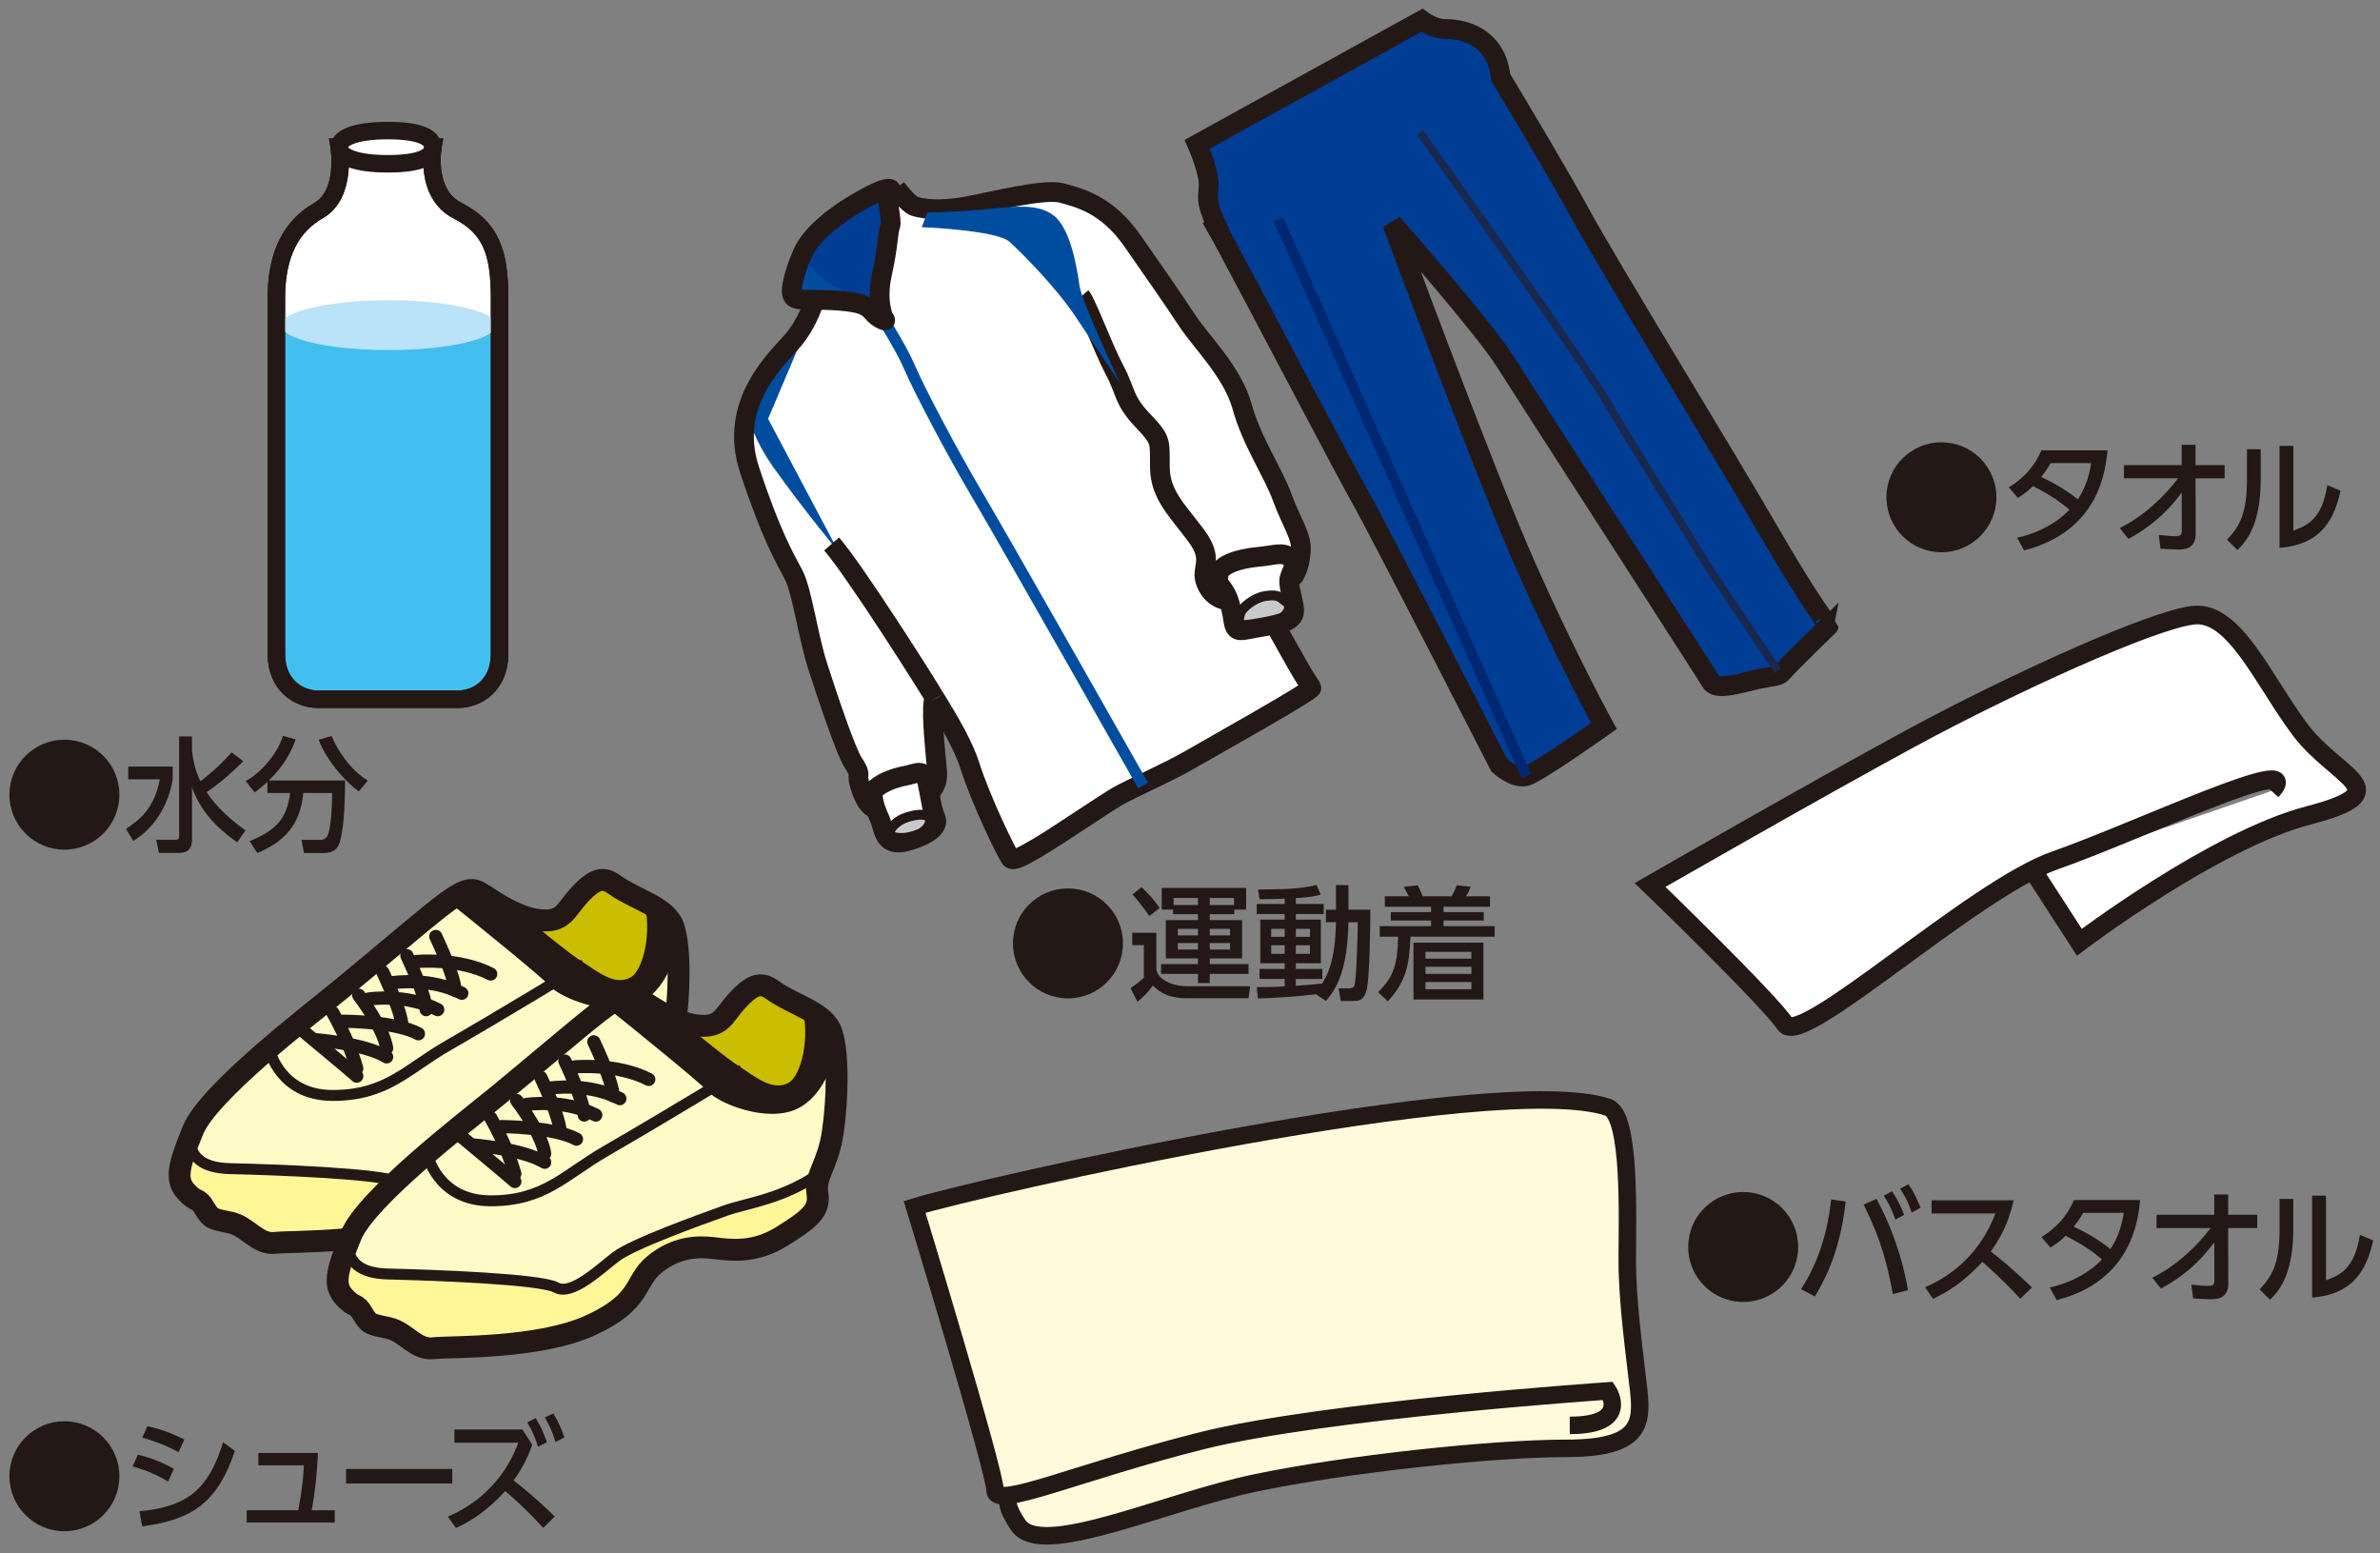 <?xml version="1.0" encoding="utf-8"?>
<!-- Generator: Adobe Illustrator 14.0.0, SVG Export Plug-In  -->
<!DOCTYPE svg PUBLIC "-//W3C//DTD SVG 1.1//EN" "http://www.w3.org/Graphics/SVG/1.1/DTD/svg11.dtd">
<svg version="1.1"
	 xmlns="http://www.w3.org/2000/svg" xmlns:xlink="http://www.w3.org/1999/xlink" xmlns:a="http://ns.adobe.com/AdobeSVGViewerExtensions/3.0/"
	 x="0px" y="0px" width="282px" height="184px" viewBox="-0.145 -0.5 282 184" enable-background="new -0.145 -0.5 282 184"
	 xml:space="preserve">
<rect x="-0.145" y="-0.5" width="282" height="184" fill="#808080" stroke="none"/>
<defs>
</defs>
<path fill="#FFFFFF" d="M54.046,24.439c-3.902-1.991-2.896-7.505-2.896-7.505l-5.326,0.148l-5.781-0.148c0,0,0.94,5.574-2.44,7.505
	c-3.128,1.791-5.002,5.004-5.002,10.367v42.172c0,3.576,2.499,5.364,5.002,5.364h6.792h2.859h6.792c2.503,0,5.002-1.788,5.002-5.364
	V34.807C59.048,29.443,58.063,26.496,54.046,24.439"/>
<path fill="#43BFEF" d="M32.6,38.291v38.688c0,3.574,2.5,5.364,5.003,5.364h6.792h2.859h6.792c2.502,0,5.003-1.79,5.003-5.364
	V38.291H32.6z"/>
<path fill="none" stroke="#231815" stroke-width="2.073" d="M54.046,24.439c-3.902-1.991-2.896-7.505-2.896-7.505l-5.326,0.148
	l-5.781-0.148c0,0,0.94,5.574-2.44,7.505c-3.128,1.791-5.002,5.004-5.002,10.367v42.172c0,3.576,2.499,5.364,5.002,5.364h6.792
	h2.859h6.792c2.503,0,5.002-1.788,5.002-5.364V34.807C59.048,29.443,58.063,26.496,54.046,24.439z"/>
<path fill="#FFFFFF" d="M51.15,16.934c0,1.087-1.377,1.969-5.324,1.969s-5.782-0.882-5.782-1.969c0-1.082,1.835-1.964,5.782-1.964
	S51.15,15.852,51.15,16.934"/>
<path fill="none" stroke="#231815" stroke-width="2.073" d="M51.15,16.934c0,1.087-1.377,1.969-5.324,1.969
	s-5.782-0.882-5.782-1.969c0-1.082,1.835-1.964,5.782-1.964S51.15,15.852,51.15,16.934z"/>
<path fill="#BAE2F8" d="M58.659,38.021c0,1.629-5.711,2.949-12.765,2.949c-7.045,0-12.758-1.32-12.758-2.949
	c0-1.627,5.713-2.95,12.758-2.95C52.948,35.071,58.659,36.395,58.659,38.021"/>
<path fill="none" stroke="#231815" stroke-width="2.073" d="M40.043,16.934c0,0,0.94,5.575-2.44,7.506
	c-3.128,1.79-5.003,5.004-5.003,10.367v42.172c0,3.576,2.5,5.365,5.003,5.365h6.792h2.859h6.792c2.502,0,5.002-1.789,5.002-5.365
	V34.807c0-5.363-0.985-8.31-5.002-10.367c-3.902-1.991-2.896-7.506-2.896-7.506"/>
<path fill="#FFFAC6" d="M72.611,104.27c-1.21-0.857-2.169-0.802-3.997,1.14c-1.826,1.942-1.941,3.427-4.907,3.084
	c-2.969-0.342-6.051-2.741-7.08-3.313c-1.027-0.567-2.057-0.225-4.68,1.826c-2.626,2.058-8.105,6.738-11.873,9.822
	c-3.768,3.08-15.525,12.1-17.351,16.551c-1.828,4.452-2.056,5.939-0.802,7.307c1.255,1.372,1.369,0.572,2.169,1.941
	s1.026,1.257,3.084,1.712c2.055,0.457,3.197,2.626,5.25,2.399c2.056-0.23,12.558,0.112,18.723-2.742
	c6.164-2.854,5.026-5.136,7.535-7.191c2.513-2.054,5.022-2.169,6.964-1.939c1.941,0.226,4.796,0.686,8.105-1.372
	c3.311-2.054,4.564-3.081,4.225-5.138c-0.342-2.055,1.255-3.309,1.828-7.189c0.568-3.884,0.683-9.247-0.116-11.759
	C78.891,106.895,75.35,106.209,72.611,104.27"/>
<path fill="#FFF697" d="M78.359,125.917c-4.266,3.116-8.868,3.651-11.229,4.495c-3.196,1.142-11.073,3.996-13.016,5.479
	c-1.938,1.485-5.252,4.678-7.076,3.651c-1.827-1.024-14.841-1.482-19.864-1.597c-3.59-0.082-4.615-1.504-4.906-3.433
	c-1.398,3.58-1.487,4.928-0.347,6.172c1.255,1.372,1.369,0.572,2.169,1.941s1.026,1.257,3.084,1.712
	c2.055,0.457,3.197,2.626,5.25,2.399c2.056-0.23,12.558,0.112,18.723-2.742c6.164-2.852,5.026-5.136,7.535-7.189
	c2.513-2.056,5.022-2.172,6.964-1.941c1.941,0.227,4.796,0.684,8.105-1.372c3.311-2.054,4.564-3.081,4.225-5.138
	C77.832,127.486,78.034,126.761,78.359,125.917"/>
<path fill="none" stroke="#231815" stroke-width="1.295" d="M78.359,125.917c-4.266,3.116-8.868,3.651-11.229,4.495
	c-3.196,1.142-11.073,3.996-13.016,5.479c-1.938,1.485-5.252,4.678-7.076,3.651c-1.827-1.024-14.841-1.482-19.864-1.597
	c-3.59-0.082-4.615-1.504-4.906-3.433c-1.398,3.58-1.487,4.928-0.347,6.172c1.255,1.372,1.369,0.572,2.169,1.941
	s1.026,1.257,3.084,1.712c2.055,0.457,3.197,2.626,5.25,2.399c2.056-0.23,12.558,0.112,18.723-2.742
	c6.164-2.852,5.026-5.136,7.535-7.189c2.513-2.056,5.022-2.172,6.964-1.941c1.941,0.227,4.796,0.684,8.105-1.372
	c3.311-2.054,4.564-3.081,4.225-5.138C77.832,127.486,78.034,126.761,78.359,125.917z"/>
<path fill="none" stroke="#231815" stroke-width="1.563" stroke-linecap="round" stroke-linejoin="round" d="M35.736,121.622
	c0,0,6.053,5.023,6.393,5.363"/>
<path fill="none" stroke="#231815" stroke-width="1.563" stroke-linecap="round" stroke-linejoin="round" d="M37.106,122.651
	c0,0,5.936,0.456,8.562,2.051"/>
<path fill="none" stroke="#231815" stroke-width="1.563" stroke-linecap="round" stroke-linejoin="round" d="M39.274,119.454
	c0,0,1.94,3.309,2.854,6.62"/>
<path fill="none" stroke="#231815" stroke-width="1.563" stroke-linecap="round" stroke-linejoin="round" d="M40.53,120.48
	c0,0,6.164,0,8.905,1.485"/>
<path fill="none" stroke="#231815" stroke-width="1.563" stroke-linecap="round" stroke-linejoin="round" d="M42.359,117.398
	c0,0,2.966,3.882,3.309,6.277"/>
<path fill="none" stroke="#231815" stroke-width="1.563" stroke-linecap="round" stroke-linejoin="round" d="M45.212,114.657
	c0.456,1.025,2.168,4.563,2.282,6.393"/>
<path fill="none" stroke="#231815" stroke-width="1.563" stroke-linecap="round" stroke-linejoin="round" d="M43.5,117.854
	c0,0,4.45-0.687,8.22,1.254"/>
<path fill="none" stroke="#231815" stroke-width="1.563" stroke-linecap="round" stroke-linejoin="round" d="M48.065,112.716
	c0.457,1.028,2.172,4.566,2.282,6.393"/>
<path fill="none" stroke="#231815" stroke-width="1.563" stroke-linecap="round" stroke-linejoin="round" d="M46.354,115.913
	c0,0,4.449-0.684,8.219,1.255"/>
<path fill="none" stroke="#231815" stroke-width="1.563" stroke-linecap="round" stroke-linejoin="round" d="M51.491,110.434
	c0.456,1.028,2.169,4.566,2.282,6.393"/>
<path fill="none" stroke="#231815" stroke-width="1.563" stroke-linecap="round" stroke-linejoin="round" d="M49.209,113.401
	c0,0,5.021-0.457,8.788,1.485"/>
<path fill="#231815" d="M79.69,109.407c-0.8-2.513-4.341-3.198-7.079-5.138c-1.21-0.857-2.169-0.802-3.997,1.14
	c-1.826,1.942-1.941,3.427-4.909,3.084c-2.967-0.342-6.049-2.741-7.078-3.313c-0.885-0.49-1.778-0.3-3.697,1.087
	c3.769,3.029,11.103,8.967,12.146,10.104c1.254,1.369,6.85,3.653,10.388,2.055c2.359-1.063,3.739-3.591,4.678-6.448
	C80.052,110.972,79.902,110.084,79.69,109.407"/>
<path fill="#CBBD00" d="M68.614,105.411c-1.826,1.939-1.941,3.426-4.909,3.082c-0.752-0.086-1.514-0.307-2.244-0.595
	c1.312,1.091,5.61,4.653,7.153,5.616c1.828,1.143,3.997,3.082,6.053,1.942c1.686-0.938,2.678-5.875,1.654-9.129
	c-1.197-0.618-2.527-1.222-3.71-2.059C71.401,103.412,70.442,103.47,68.614,105.411"/>
<path fill="none" stroke="#231815" stroke-width="0.391" d="M68.614,105.411c-1.826,1.939-1.941,3.426-4.909,3.082
	c-0.752-0.086-1.514-0.307-2.244-0.595c1.312,1.091,5.61,4.653,7.153,5.616c1.828,1.143,3.997,3.082,6.053,1.942
	c1.686-0.938,2.678-5.875,1.654-9.129c-1.197-0.618-2.527-1.222-3.71-2.059C71.401,103.412,70.442,103.47,68.614,105.411z"/>
<path fill="none" stroke="#231815" stroke-width="2.591" d="M72.611,104.27c-1.21-0.857-2.169-0.802-3.997,1.14
	c-1.826,1.942-1.941,3.427-4.907,3.084c-2.969-0.342-6.051-2.741-7.08-3.313c-1.027-0.567-2.057-0.225-4.68,1.826
	c-2.626,2.058-8.105,6.738-11.873,9.822c-3.768,3.08-15.525,12.1-17.351,16.551c-1.828,4.452-2.056,5.939-0.802,7.307
	c1.255,1.372,1.369,0.572,2.169,1.941s1.026,1.257,3.084,1.712c2.055,0.457,3.197,2.626,5.25,2.399
	c2.056-0.23,12.558,0.112,18.723-2.742c6.164-2.854,5.026-5.136,7.535-7.191c2.513-2.054,5.022-2.169,6.964-1.939
	c1.941,0.226,4.796,0.686,8.105-1.372c3.311-2.054,4.564-3.081,4.225-5.138c-0.342-2.055,1.255-3.309,1.828-7.189
	c0.568-3.884,0.683-9.247-0.116-11.759C78.891,106.895,75.35,106.209,72.611,104.27z"/>
<path fill="none" stroke="#231815" stroke-width="1.295" d="M31.739,123.678c0,0,1.143,5.594,7.535,5.594
	c6.394,0,8.739-3.076,13.699-5.938c6.738-3.88,16.097-9.59,16.097-9.59"/>
<path fill="#FFFAC6" d="M91.337,116.753c-1.213-0.856-2.168-0.797-3.997,1.14c-1.826,1.943-1.941,3.427-4.907,3.084
	c-2.969-0.341-6.053-2.738-7.077-3.309c-1.03-0.572-2.06-0.232-4.683,1.822c-2.629,2.057-8.105,6.737-11.873,9.821
	c-3.765,3.081-15.525,12.1-17.351,16.551c-1.828,4.453-2.056,5.939-0.8,7.308c1.254,1.368,1.37,0.568,2.169,1.94
	c0.797,1.369,1.029,1.258,3.082,1.715c2.055,0.454,3.195,2.623,5.253,2.394c2.053-0.228,12.558,0.115,18.717-2.739
	c6.17-2.855,5.026-5.135,7.538-7.19c2.514-2.055,5.024-2.169,6.964-1.94c1.941,0.229,4.797,0.683,8.104-1.371
	c3.312-2.055,4.57-3.081,4.225-5.136c-0.341-2.054,1.256-3.312,1.826-7.192c0.57-3.884,0.686-9.246-0.113-11.758
	C97.613,119.378,94.076,118.693,91.337,116.753"/>
<path fill="#FFF697" d="M97.088,138.4c-4.271,3.117-8.871,3.651-11.229,4.496c-3.199,1.141-11.076,3.992-13.021,5.479
	c-1.937,1.481-5.25,4.678-7.075,3.653c-1.826-1.027-14.843-1.484-19.863-1.6c-3.587-0.079-4.613-1.501-4.906-3.432
	c-1.398,3.579-1.487,4.93-0.345,6.172c1.254,1.368,1.37,0.568,2.169,1.94c0.797,1.369,1.029,1.258,3.082,1.715
	c2.055,0.454,3.197,2.623,5.253,2.394c2.053-0.228,12.558,0.115,18.717-2.739c6.17-2.855,5.026-5.135,7.538-7.189
	c2.514-2.056,5.024-2.172,6.964-1.941c1.941,0.229,4.797,0.683,8.104-1.371c3.312-2.055,4.57-3.081,4.225-5.134
	C96.557,139.971,96.759,139.242,97.088,138.4"/>
<path fill="none" stroke="#231815" stroke-width="1.295" d="M97.088,138.4c-4.271,3.117-8.871,3.651-11.229,4.496
	c-3.199,1.141-11.076,3.992-13.021,5.479c-1.937,1.481-5.25,4.678-7.075,3.653c-1.826-1.027-14.843-1.484-19.863-1.6
	c-3.587-0.079-4.613-1.501-4.906-3.432c-1.398,3.579-1.487,4.93-0.345,6.172c1.254,1.368,1.37,0.568,2.169,1.94
	c0.797,1.369,1.029,1.258,3.082,1.715c2.055,0.454,3.197,2.623,5.253,2.394c2.053-0.228,12.558,0.115,18.717-2.739
	c6.17-2.855,5.026-5.135,7.538-7.189c2.514-2.056,5.024-2.172,6.964-1.941c1.941,0.229,4.797,0.683,8.104-1.371
	c3.312-2.055,4.57-3.081,4.225-5.134C96.557,139.971,96.759,139.242,97.088,138.4z"/>
<path fill="none" stroke="#231815" stroke-width="1.563" stroke-linecap="round" stroke-linejoin="round" d="M54.462,134.105
	c0,0,6.05,5.023,6.394,5.363"/>
<path fill="none" stroke="#231815" stroke-width="1.563" stroke-linecap="round" stroke-linejoin="round" d="M55.832,135.132
	c0,0,5.938,0.457,8.562,2.055"/>
<path fill="none" stroke="#231815" stroke-width="1.563" stroke-linecap="round" stroke-linejoin="round" d="M58,131.936
	c0,0,1.942,3.312,2.855,6.623"/>
<path fill="none" stroke="#231815" stroke-width="1.563" stroke-linecap="round" stroke-linejoin="round" d="M59.259,132.965
	c0,0,6.163,0,8.903,1.484"/>
<path fill="none" stroke="#231815" stroke-width="1.563" stroke-linecap="round" stroke-linejoin="round" d="M61.085,129.882
	c0,0,2.968,3.883,3.309,6.278"/>
<path fill="none" stroke="#231815" stroke-width="1.563" stroke-linecap="round" stroke-linejoin="round" d="M63.938,127.142
	c0.458,1.027,2.169,4.565,2.282,6.392"/>
<path fill="none" stroke="#231815" stroke-width="1.563" stroke-linecap="round" stroke-linejoin="round" d="M62.227,130.341
	c0,0,4.451-0.689,8.219,1.253"/>
<path fill="none" stroke="#231815" stroke-width="1.563" stroke-linecap="round" stroke-linejoin="round" d="M66.791,125.2
	c0.458,1.027,2.169,4.565,2.285,6.393"/>
<path fill="none" stroke="#231815" stroke-width="1.563" stroke-linecap="round" stroke-linejoin="round" d="M65.079,128.396
	c0,0,4.452-0.687,8.222,1.255"/>
<path fill="none" stroke="#231815" stroke-width="1.563" stroke-linecap="round" stroke-linejoin="round" d="M70.217,122.918
	c0.456,1.024,2.171,4.565,2.282,6.393"/>
<path fill="none" stroke="#231815" stroke-width="1.563" stroke-linecap="round" stroke-linejoin="round" d="M67.935,125.888
	c0,0,5.021-0.458,8.789,1.482"/>
<path fill="#231815" d="M98.416,121.892c-0.803-2.514-4.338-3.198-7.078-5.139c-1.214-0.856-2.169-0.797-3.998,1.14
	c-1.826,1.943-1.941,3.427-4.908,3.084c-2.968-0.341-6.052-2.738-7.076-3.309c-0.891-0.497-1.778-0.304-3.702,1.082
	c3.768,3.029,11.107,8.965,12.148,10.104c1.254,1.372,6.85,3.652,10.388,2.054c2.359-1.063,3.739-3.591,4.68-6.445
	C98.777,123.455,98.628,122.565,98.416,121.892"/>
<path fill="#CBBD00" d="M87.34,117.895c-1.826,1.939-1.941,3.426-4.908,3.082c-0.752-0.087-1.515-0.307-2.245-0.595
	c1.312,1.093,5.612,4.653,7.153,5.617c1.829,1.143,3.998,3.082,6.053,1.942c1.685-0.939,2.678-5.875,1.654-9.13
	c-1.197-0.617-2.527-1.221-3.709-2.059C90.124,115.896,89.169,115.956,87.34,117.895"/>
<path fill="none" stroke="#231815" stroke-width="0.391" d="M87.34,117.895c-1.826,1.939-1.941,3.426-4.908,3.082
	c-0.752-0.087-1.515-0.307-2.245-0.595c1.312,1.093,5.612,4.653,7.153,5.617c1.829,1.143,3.998,3.082,6.053,1.942
	c1.685-0.939,2.678-5.875,1.654-9.13c-1.197-0.617-2.527-1.221-3.709-2.059C90.124,115.896,89.169,115.956,87.34,117.895z"/>
<path fill="none" stroke="#231815" stroke-width="2.591" d="M91.337,116.753c-1.213-0.856-2.168-0.797-3.997,1.14
	c-1.826,1.943-1.941,3.427-4.907,3.084c-2.969-0.341-6.053-2.738-7.077-3.309c-1.03-0.572-2.06-0.232-4.683,1.822
	c-2.629,2.057-8.105,6.737-11.873,9.821c-3.765,3.081-15.525,12.1-17.351,16.551c-1.828,4.453-2.056,5.939-0.8,7.308
	c1.254,1.368,1.37,0.568,2.169,1.94c0.797,1.369,1.029,1.258,3.082,1.715c2.055,0.454,3.195,2.623,5.253,2.394
	c2.053-0.228,12.558,0.115,18.717-2.739c6.17-2.855,5.026-5.135,7.538-7.19c2.514-2.055,5.024-2.169,6.964-1.94
	c1.941,0.229,4.797,0.683,8.104-1.371c3.312-2.055,4.57-3.081,4.225-5.136c-0.341-2.054,1.256-3.312,1.826-7.192
	c0.57-3.884,0.686-9.246-0.113-11.758C97.613,119.378,94.076,118.693,91.337,116.753z"/>
<path fill="none" stroke="#231815" stroke-width="1.295" d="M50.468,136.161c0,0,1.14,5.594,7.532,5.594
	c6.394,0,8.739-3.079,13.699-5.935c6.735-3.887,16.097-9.593,16.097-9.593"/>
<path fill="#FFFFFF" d="M240.903,102.889l5.327,8.235c0,0,15.987-12.108,27.127-15.018c11.139-2.905,3.392-4.359-0.97-10.171
	c-4.357-5.812-7.75-14.045-12.594-13.561c-4.843,0.483-21.795,8.23-33.421,14.529c-11.625,6.297-31.004,17.438-31.004,17.438
	s14.05,13.563,15.988,16.469c1.937,2.907,22.28-15.987,31.969-19.375c9.688-3.391,30.031-13.08,25.673-8.235"/>
<path fill="none" stroke="#231815" stroke-width="2.212" d="M240.903,102.889l5.327,8.235c0,0,15.987-12.108,27.127-15.018
	c11.139-2.905,3.392-4.359-0.97-10.171c-4.357-5.812-7.75-14.045-12.594-13.561c-4.843,0.483-21.795,8.23-33.421,14.529
	c-11.625,6.297-31.004,17.438-31.004,17.438s14.05,13.563,15.988,16.469c1.937,2.907,22.28-15.987,31.969-19.375
	c9.688-3.391,30.031-13.08,25.673-8.235"/>
<path fill="#FFFBDA" d="M194.759,163.539c-0.454-4.085-1.361-10.438-1.361-15.435c0-4.994,0.452-17.252-2.272-18.158
	c-13.368-4.458-74.901,9.534-82.164,11.802c0,0,9.533,31.324,9.533,33.595c0,0.521,0.529,0.68,1.515,0.578
	c0.038,0.09,0.077,0.178,0.116,0.265c-0.168,0.293-0.188,0.786,0.175,1.625c0.19,0.438,0.485,0.972,0.919,1.618
	c2.724,4.083,17.249-2.726,28.145-4.995c10.895-2.271,28.144-4.084,36.769-4.084C194.759,170.35,195.213,167.624,194.759,163.539"/>
<path fill="none" stroke="#231815" stroke-width="2.073" d="M185.854,168.358c7.263,0,4.539-4.084,4.539-4.084
	s-33.592,2.271-48.117,5.898c-14.528,3.635-24.515,8.174-24.515,5.905c0-2.271-9.533-33.596-9.533-33.596
	c7.263-2.269,68.794-16.259,82.165-11.802c2.724,0.906,2.271,13.165,2.271,18.158c0,4.994,0.909,11.35,1.362,15.436
	c0.453,4.084,0,6.808-8.628,6.808c-8.624,0-25.873,1.816-36.768,4.087c-10.896,2.269-25.423,9.076-28.146,4.993
	c-2.724-4.084,0-3.632,0-3.632"/>
<path fill="#231815" d="M14.001,93.644c0,3.595-2.917,6.513-6.513,6.513c-3.581,0-6.516-2.902-6.516-6.513
	c0-3.64,2.949-6.514,6.516-6.514C11.066,87.13,14.001,90.02,14.001,93.644"/>
<path fill="#231815" d="M15.047,90.313h5.268v1.511c-0.497,3.126-2.229,5.825-4.666,7.292l-0.865-1.423
	c1.542-1.014,3.374-2.393,4.005-5.869h-3.741V90.313z M22.603,88.421c0.091,0.689,0.235,2.098,1,3.639
	c1.686-1.306,2.654-2.275,3.695-3.434l1.379,1.057c-0.748,0.748-2.347,2.303-4.341,3.667c0.617,0.925,1.936,2.641,4.605,4.519
	l-0.982,1.411c-1.231-0.854-4.168-3.009-5.356-6.53v6.074c0,0.558,0,1.716-1.509,1.716h-2.407l-0.324-1.555h2.29
	c0.219,0,0.427-0.06,0.427-0.41V86.748h1.523V88.421z"/>
<path fill="#231815" d="M31.541,92.133c-0.689,0.616-1.113,0.938-1.511,1.231l-1.057-1.335c1.865-1.026,3.728-3.213,4.403-5.34
	l1.524,0.396c-0.527,1.394-1.291,3.038-3.198,4.871h9.039c0,1.482-0.044,5.298-0.602,7.234c-0.382,1.32-1.38,1.363-2.024,1.363
	h-2.245l-0.294-1.556h2.245c0.836,0,0.968-0.732,1.085-1.379c0.117-0.659,0.31-2.039,0.295-4.181h-3.406
	c-0.381,3.961-2.419,5.839-5.456,7.115l-0.896-1.408c3.184-1.334,4.415-2.67,4.782-5.707h-2.686V92.133z M42.369,93.248
	c-1.202-0.807-3.74-3.391-4.752-6.118l1.525-0.44c0.763,1.834,2.334,4.107,4.298,5.281L42.369,93.248z"/>
<path fill="#231815" d="M14.001,174.384c0,3.594-2.917,6.513-6.513,6.513c-3.581,0-6.516-2.903-6.516-6.513
	c0-3.64,2.949-6.515,6.516-6.515C11.066,167.869,14.001,170.76,14.001,174.384"/>
<path fill="#231815" d="M19.777,175.015c-1.817-1.102-3.375-1.556-4.211-1.791l0.618-1.394c0.863,0.205,2.317,0.588,4.268,1.674
	L19.777,175.015z M16.374,178.535c5.869-0.542,8.244-2.786,9.918-8.187l1.394,1.042c-2.128,6.265-5.136,8.128-10.975,8.936
	L16.374,178.535z M21.01,171.537c-1.658-0.939-3.11-1.38-4.299-1.73l0.616-1.351c1.657,0.381,2.803,0.793,4.374,1.569L21.01,171.537
	z"/>
<path fill="#231815" d="M39.521,178.418v1.438H29.09v-1.438h6.104c0.381-2.11,0.526-2.992,0.674-5.326h-5.4v-1.466h7.058
	c-0.104,2.464-0.353,4.694-0.734,6.792H39.521z"/>
<rect x="40.855" y="173.518" fill="#231815" width="12.589" height="1.718"/>
<path fill="#231815" d="M62.914,170.643c-0.396,1.202-1.101,2.756-2.213,4.24c1.172,0.909,2.917,2.318,4.884,4.27l-1.364,1.35
	c-1.996-2.2-3.801-3.771-4.505-4.372c-0.748,0.821-2.714,2.978-5.839,4.387l-0.955-1.351c1.454-0.615,6.163-2.833,8.35-8.759H53.7
	v-1.555h8.056L62.914,170.643z M63.326,167.503c0.586,0.91,0.908,1.687,1.334,2.846l-1.055,0.541
	c-0.396-1.231-0.646-1.803-1.277-2.889L63.326,167.503z M65.408,166.945c0.617,0.969,0.941,1.76,1.32,2.846l-1.056,0.528
	c-0.367-1.158-0.617-1.805-1.262-2.89L65.408,166.945z"/>
<path fill="#231815" d="M132.909,111.26c0,3.594-2.917,6.513-6.513,6.513c-3.581,0-6.516-2.903-6.516-6.513
	c0-3.64,2.949-6.515,6.516-6.515C129.975,104.745,132.909,107.636,132.909,111.26"/>
<path fill="#231815" d="M134.009,109.998h2.861v4.328c0.118,1.085,1.657,2.01,3.728,2.01h7.379l-0.19,1.424h-7.246
	c-2.554,0-3.492-0.939-4.081-1.511c-0.586,0.835-1.26,1.48-1.834,1.921l-0.819-1.613c0.453-0.294,1.245-0.896,1.582-1.232v-3.859
	h-1.379V109.998z M135.11,104.6c0.865,0.791,1.539,1.569,2.155,2.464l-1.23,0.953c-0.69-0.983-1.351-1.848-1.994-2.553L135.11,104.6
	z M137.501,104.686h10.007v2.568H146.1v0.544h-2.905v0.704h3.829v4.532h-3.829v0.676h4.592v1.159h-4.592v1.086h-1.393v-1.086h-4.374
	v-1.159h4.374v-0.676h-3.815v-4.532h3.815v-0.704h-2.95v-0.544h-1.351V104.686z M138.91,106.711h2.892v-0.836h-2.892V106.711z
	 M139.409,110.307h2.393v-0.777h-2.393V110.307z M139.409,111.994h2.393v-0.779h-2.393V111.994z M146.07,105.875h-2.876v0.836h2.876
	V105.875z M143.194,110.307h2.407v-0.777h-2.407V110.307z M143.194,111.994h2.407v-0.779h-2.407V111.994z"/>
<path fill="#231815" d="M155.801,117.289c-2.671,0.323-5.062,0.425-6.894,0.499l-0.147-1.349c0.85,0,1.774,0,3.315-0.089v-0.88
	h-2.979v-1.188h2.979v-0.676h-2.892v-5.164h2.892v-0.66h-3.315v-1.188h3.315v-0.631c-1.394,0.059-2.26,0.059-2.979,0.059
	l-0.175-1.145c3.74-0.028,4.929-0.103,6.938-0.527l0.485,1.145c-0.588,0.146-1.262,0.308-2.949,0.396v0.704h3.3v1.188h-3.3v0.66
	h2.963v5.164h-2.963v0.676h3.14v1.188h-3.14v0.807c1.48-0.088,2.318-0.177,3.125-0.264c0.646-1.057,1.54-2.671,1.63-7.263h-1.189
	v-1.482h1.189v-2.919h1.479v2.919h2.598c-0.016,1.746-0.057,8.54-0.513,9.787c-0.382,1.025-0.97,1.025-1.6,1.025h-1.394l-0.25-1.495
	h1.204c0.542,0,0.63-0.264,0.674-0.382c0.25-0.836,0.382-6.323,0.382-7.453h-1.102c-0.117,5.795-1.452,7.922-2.669,9.33
	L155.801,117.289z M150.476,110.482h1.6v-0.953h-1.6V110.482z M150.476,112.492h1.6v-1.012h-1.6V112.492z M153.396,110.482h1.672
	v-0.953h-1.672V110.482z M153.396,112.492h1.672v-1.012h-1.672V112.492z"/>
<path fill="#231815" d="M176.957,110.467h-9.977c-0.148,3.39-0.515,5.283-2.686,7.66l-1.159-1.102
	c2.025-1.922,2.304-3.609,2.376-6.559h-2.172v-1.247h6.076v-0.674h-4.77v-0.998h4.77v-0.631h-5.474v-1.232h2.833
	c-0.104-0.249-0.324-0.661-0.603-1.13l1.672-0.176c0.19,0.366,0.484,1.04,0.588,1.306h3.417c0.235-0.353,0.516-1.012,0.617-1.306
	l1.643,0.176c-0.205,0.527-0.322,0.763-0.557,1.13h2.846v1.232h-5.502v0.631h4.769v0.998h-4.769v0.674h6.061V110.467z
	 M175.622,117.906h-8.291v-6.734h8.291V117.906z M174.198,112.258h-5.443v0.807h5.443V112.258z M174.198,114.032h-5.443v0.837h5.443
	V114.032z M174.198,115.837h-5.443v0.852h5.443V115.837z"/>
<path fill="#231815" d="M236.403,58.412c0,3.594-2.917,6.513-6.513,6.513c-3.581,0-6.516-2.903-6.516-6.513
	c0-3.641,2.949-6.515,6.516-6.515C233.469,51.897,236.403,54.788,236.403,58.412"/>
<path fill="#231815" d="M237.877,57.237c1.761-1.085,3.023-2.464,3.861-4.387h7.833c-0.235,2.333-0.97,9.566-9.89,11.854
	l-0.819-1.495c3.695-0.837,5.634-2.729,6.19-3.332c-1.205-1.012-2.377-1.818-4.314-2.786c-0.411,0.381-0.836,0.791-1.79,1.394
	L237.877,57.237z M242.836,54.362c-0.527,0.88-0.821,1.261-1.13,1.643c0.631,0.294,2.641,1.247,4.343,2.656
	c0.748-1.144,1.277-2.377,1.587-4.299H242.836z"/>
<path fill="#231815" d="M251.518,56.167v-1.57h6.837v-2.405h1.645v2.405h3.448v1.57h-3.448l0.015,6.587
	c0,1.805-1.394,1.85-2.143,1.85c-0.308,0-1.261-0.059-2.025-0.104l-0.205-1.628c0.838,0.089,1.468,0.147,1.953,0.147
	c0.602,0,0.775-0.147,0.775-0.603l-0.015-4.563c-0.775,1.042-2.685,3.565-6.323,5.487l-1.013-1.292
	c2.891-1.407,5.37-3.843,6.91-5.883H251.518z"/>
<path fill="#231815" d="M267.721,56.211c0,5.105-1.437,7.174-2.759,8.451l-1.232-1.234c1.438-1.495,2.362-3.035,2.362-7.07v-3.639
	h1.629V56.211z M271.594,62.358c1.6-0.603,3.359-1.262,4.02-5.385l1.571,0.661c-0.69,2.978-1.967,6.366-7.233,6.764V52.323h1.643
	V62.358z"/>
<path fill="#231815" d="M212.915,147.226c0,3.594-2.917,6.513-6.513,6.513c-3.581,0-6.516-2.902-6.516-6.513
	c0-3.64,2.949-6.514,6.516-6.514C209.98,140.712,212.915,143.602,212.915,147.226"/>
<path fill="#231815" d="M218.544,141.841c-0.704,6.411-2.817,9.844-3.653,11.238l-1.643-0.85c2.111-3.229,3.141-6.778,3.58-10.64
	L218.544,141.841z M224.135,152.801c-0.925-5.163-2.172-7.968-3.462-10.593l1.525-0.689c1.275,2.392,2.904,6.016,3.728,10.828
	L224.135,152.801z M224.033,140.623c0.674,0.983,1.055,1.835,1.437,2.788l-1.028,0.572c-0.439-1.188-0.732-1.834-1.378-2.832
	L224.033,140.623z M225.969,139.787c0.586,0.807,0.939,1.541,1.452,2.788l-1.043,0.572c-0.396-1.145-0.732-1.819-1.379-2.832
	L225.969,139.787z"/>
<path fill="#231815" d="M238.452,141.695c-0.675,2.991-1.761,4.724-2.716,6.058c0.822,0.631,2.685,2.113,4.872,4.271l-1.38,1.334
	c-0.688-0.748-1.95-2.142-4.489-4.372c-2.01,2.2-4.049,3.579-5.839,4.372l-0.954-1.364c1.746-0.749,6.162-2.949,8.335-8.745h-7.558
	v-1.554H238.452z"/>
<path fill="#231815" d="M241.739,146.052c1.761-1.085,3.023-2.465,3.859-4.387h7.835c-0.235,2.332-0.97,9.566-9.89,11.854
	l-0.821-1.495c3.697-0.838,5.636-2.729,6.191-3.332c-1.204-1.012-2.377-1.819-4.313-2.787c-0.411,0.382-0.837,0.792-1.79,1.394
	L241.739,146.052z M246.698,143.176c-0.527,0.88-0.821,1.262-1.13,1.643c0.631,0.294,2.641,1.248,4.341,2.657
	c0.75-1.145,1.279-2.377,1.589-4.3H246.698z"/>
<path fill="#231815" d="M255.38,144.98v-1.569h6.837v-2.405h1.645v2.405h3.449v1.569h-3.449l0.014,6.588
	c0,1.805-1.393,1.849-2.142,1.849c-0.308,0-1.262-0.059-2.025-0.103l-0.205-1.629c0.837,0.089,1.468,0.147,1.952,0.147
	c0.603,0,0.776-0.147,0.776-0.602l-0.015-4.563c-0.775,1.042-2.686,3.565-6.323,5.488l-1.013-1.292
	c2.891-1.408,5.37-3.844,6.91-5.884H255.38z"/>
<path fill="#231815" d="M271.582,145.025c0,5.104-1.437,7.174-2.758,8.451l-1.232-1.234c1.438-1.495,2.362-3.035,2.362-7.07v-3.639
	h1.628V145.025z M275.456,151.173c1.6-0.603,3.358-1.262,4.02-5.385l1.571,0.661c-0.691,2.978-1.967,6.366-7.233,6.764v-12.075
	h1.643V151.173z"/>
<path fill="#003D95" d="M143.918,26.272c1.525,2.636,15.384,29.147,17.172,32.251c1.792,3.099,16.417,31.652,16.417,31.652
	s1.78,1.657,3.201,1.255c1.42-0.409,9.188-5.924,9.188-5.924s-4.23-7.688-9.141-18.704c-4.912-11.01-15.928-40.821-15.928-40.821
	s10.85,12.339,13.328,16.282c2.486,3.936,23.883,37.059,24.416,37.989c0.537,0.929,2.356,0.499,4.886-0.134
	c2.528-0.635,3.104-0.346,3.701-1.104c0.6-0.762,5.376-5.373,5.376-5.373s-2.256-2.833-7.269-11.512
	c-5.012-8.686-18.433-30.494-22.215-37.404c-3.784-6.91-11.521-19.599-11.521-19.599L143.918,26.272z"/>
<path fill="#003D95" d="M209.267,62.129c-5.012-8.685-18.433-30.491-22.215-37.402c-2.521-4.604-6.795-11.769-9.368-16.04
	c-0.11-0.789-0.263-1.477-0.472-2.003c-1.366-3.418-4.78-3.755-6.147-3.755c-1.365,0-2.73-1.023-2.73-1.023l-26.628,14.68
	c0,0,1.362,3.072,1.362,4.778c0,1.485-0.516,1.681,0.926,4.857l-0.076,0.052c0.149,0.249,0.407,0.722,0.757,1.374
	c0.034,0.069,0.063,0.132,0.099,0.202h0.012c3.439,6.383,14.705,27.898,16.305,30.674c1.79,3.1,16.417,31.653,16.417,31.653
	s1.78,1.657,3.203,1.253c1.419-0.405,9.187-5.922,9.187-5.922s-4.229-7.688-9.141-18.703c-4.912-11.01-15.926-40.824-15.926-40.824
	s10.847,12.341,13.328,16.284c2.482,3.936,23.879,37.059,24.415,37.99c0.538,0.929,2.355,0.499,4.886-0.135
	c2.526-0.635,3.104-0.344,3.7-1.105c0.598-0.76,5.375-5.371,5.375-5.371S214.279,70.808,209.267,62.129"/>
<path fill="none" stroke="#231815" stroke-width="2.338" d="M209.267,62.129c-5.012-8.685-18.433-30.491-22.215-37.402
	c-2.521-4.604-6.795-11.769-9.368-16.04c-0.11-0.789-0.263-1.477-0.472-2.003c-1.366-3.418-4.78-3.755-6.147-3.755
	c-1.365,0-2.73-1.023-2.73-1.023l-26.628,14.68c0,0,1.362,3.072,1.362,4.778c0,1.485-0.516,1.681,0.926,4.857l-0.076,0.052
	c0.149,0.249,0.407,0.722,0.757,1.374c0.034,0.069,0.063,0.132,0.099,0.202h0.012c3.439,6.383,14.705,27.898,16.305,30.674
	c1.79,3.1,16.417,31.653,16.417,31.653s1.78,1.657,3.203,1.253c1.419-0.405,9.187-5.922,9.187-5.922s-4.229-7.688-9.141-18.703
	c-4.912-11.01-15.926-40.824-15.926-40.824s10.847,12.341,13.328,16.284c2.482,3.936,23.879,37.059,24.415,37.99
	c0.538,0.929,2.355,0.499,4.886-0.135c2.526-0.635,3.104-0.344,3.7-1.105c0.598-0.76,5.375-5.371,5.375-5.371
	S214.279,70.808,209.267,62.129z"/>
<line fill="none" stroke="#002870" stroke-width="1.226" x1="151.332" y1="25.504" x2="180.71" y2="91.429"/>
<path fill="none" stroke="#1B284E" stroke-width="0.919" d="M168.114,15.196c0,0,19.528,27.379,22.3,32.186
	c2.776,4.804,9.595,15.543,10.667,17.402c1.077,1.862,9.433,14.189,9.433,14.189"/>
<path fill="#FFFFFF" d="M96.257,34.114c-0.027,0.843-0.948,3.546-2.747,5.619c-1.802,2.07-7.661,7.315-5.059,15.219
	c2.596,7.905,4.24,10.57,5.236,12.479c0.998,1.903,1.676,7.198,2.857,10.854c1.18,3.657,3.333,10.065,4.17,11.34
	c0.836,1.273,0.64,1.284,0.628,1.805c-0.005,0.522,0.759,3.283,1.904,3.656c1.144,0.372,4.057-1.207,5.101-1.188
	c1.044,0.016,2.491-1.23,2.34-3.109c-0.152-1.876-0.717-6.613-0.425-8.436c0.291-1.821-4.78-16.151-6.437-24.395
	C102.168,49.722,96.257,34.114,96.257,34.114"/>
<path fill="#004DA0" d="M93.723,39.92c-1.202,1.382-4.21,4.182-5.305,8.234c0.205,1.269,0.88,3.594,3.072,6.696
	c3.418,4.849,8.173,10.576,8.173,10.576s-7.452-13.266-6.721-18.442c0.736-5.178,2.963-7.397,3.526-8.749
	c0.178-0.438,0.456-1.314,0.587-2.37c-0.367-0.986-0.584-1.563-0.584-1.563C96.443,35.146,95.521,37.849,93.723,39.92"/>
<path fill="#FFFFFF" d="M140.492,37.512c-1.678-2.545-3.52-5.201-6.505-9.472c-2.983-4.272-6.239-5.075-8.348-5.645
	c-2.107-0.564-7.972,0.961-11.331,1.583c-1.697,0.313-3.045,0.369-4.065,0.315c-2.463,0.013-3.751-1.77-4.147-2.315
	c-0.392-0.551-1.647,0.096-1.647,0.096l-3.495,3.877l2.199,2.503l-2.763,1.624l-4.889,8.09l-4.636,10.947l8.14,15.348
	c0.79,1.197,4.337,6.798,6.582,10.15c2.247,3.355,7.767,11.126,9.151,15.491c1.384,4.371,4.484,10.637,4.834,11.056
	c0.345,0.423,1.432-0.205,3.292-1.279c1.86-1.073,7.945-5.208,9.42-6.058c1.471-0.852,5.925-2.805,8.481-4.278
	c2.559-1.477,14.664-8.257,14.486-8.569c-0.181-0.311-0.708-1.041-1.69-2.744c-0.304-0.526-2.834-5.066-6.19-11.086
	c0.694-0.21,1.524-0.441,2.477-0.722c2.911-0.857,3.191,1.772,3.322,1.285c0.287-0.578,0.648-1.2,0.786-2.934
	c0.135-1.733-1.213-3.538-2.227-6.362c-1.011-2.825-3.604-6.603-4.732-10.706C145.871,43.607,142.169,40.058,140.492,37.512"/>
<path fill="none" stroke="#231815" stroke-width="2.338" d="M110.673,82.276c1.762,2.816,3.397,5.719,4.065,7.828
	c1.385,4.371,4.483,10.637,4.833,11.056c0.346,0.422,1.431-0.205,3.293-1.279c1.859-1.073,7.945-5.209,9.422-6.058
	c1.471-0.852,5.923-2.805,8.48-4.278c2.557-1.477,14.662-8.257,14.484-8.569c-0.181-0.311-0.707-1.041-1.688-2.744
	c-0.184-0.318-1.176-2.091-2.67-4.766"/>
<path fill="#004DA0" d="M103.339,36.789c0.022,0.04,2.595,3.977,3.676,6.501c1.125,2.624,4.908,9.857,8.106,15.261
	c3.142,5.305,19.427,34.041,19.588,34.329l1.17-0.661c-0.167-0.289-16.455-29.036-19.6-34.354
	c-3.175-5.361-6.926-12.521-8.029-15.106c-1.133-2.633-3.685-6.54-3.79-6.704L103.339,36.789z"/>
<path fill="none" stroke="#231815" stroke-width="2.338" d="M96.472,34.3c-0.03,0.846-0.95,3.547-2.749,5.62
	c-1.803,2.073-7.663,7.318-5.062,15.222c2.6,7.902,4.242,10.568,5.239,12.473c0.997,1.906,1.677,7.201,2.855,10.856
	c1.181,3.66,3.334,10.065,4.169,11.34c0.839,1.272,0.639,1.286,0.634,1.809c-0.012,0.518,0.755,3.282,1.9,3.651
	c1.146,0.373,4.059-1.202,5.101-1.188c1.042,0.02,2.495-1.229,2.34-3.106c-0.151-1.875-0.717-6.613-0.427-8.435"/>
<path fill="#FFFFFF" d="M107.115,91.403c-1.52,0.278-3.148,0.993-3.665,1.703c-0.519,0.714,0.28,2.629,0.692,3.527
	c0.415,0.897,0.36,3.305,3.121,2.539c2.759-0.766,3.896-1.838,3.438-2.813c-0.458-0.974-0.584-2.451-0.973-4.188
	C109.344,90.43,108.425,91.167,107.115,91.403"/>
<path fill="none" stroke="#231815" stroke-width="2.338" d="M107.115,91.403c-1.52,0.278-3.148,0.993-3.665,1.703
	c-0.519,0.714,0.28,2.629,0.692,3.527c0.415,0.897,0.36,3.305,3.121,2.539c2.759-0.766,3.896-1.838,3.438-2.813
	c-0.458-0.974-0.584-2.451-0.973-4.188C109.344,90.43,108.425,91.167,107.115,91.403z"/>
<path fill="#C8C9CA" d="M107.45,96.274c-1.485,0.432-2.47,1.635-2.079,2.13c0.392,0.499,1.959,0.526,3.444-0.126
	C110.297,97.629,111.074,95.217,107.45,96.274"/>
<path fill="none" stroke="#231815" stroke-width="1.169" d="M107.45,96.274c-1.485,0.432-2.47,1.635-2.079,2.13
	c0.392,0.499,1.959,0.526,3.444-0.126C110.297,97.629,111.074,95.217,107.45,96.274z"/>
<path fill="none" stroke="#231815" stroke-width="2.338" d="M106.037,21.779c0,0,1.404,1.899,2.172,2.157
	c0.767,0.253,2.779,0.641,6.136,0.019c3.361-0.62,9.225-2.147,11.335-1.582c2.107,0.564,5.364,1.374,8.345,5.646
	c2.986,4.271,4.829,6.928,6.508,9.473c1.674,2.548,5.376,6.093,6.505,10.196c1.127,4.1,3.722,7.877,4.732,10.7
	c1.011,2.827,2.364,4.632,2.224,6.365c-0.133,1.731-0.499,2.355-0.785,2.933c-0.132,0.487-0.409-2.139-3.325-1.284
	c-2.914,0.857-4.733,1.287-4.818,1.852c-0.087,0.569,1.142,2.337,0.539,2.374c-0.596,0.039-2.094-0.234-2.85-2.072
	c-0.748-1.841,1.09-2.591-1.179-5.623c-2.268-3.029-4.215-4.801-4.286-7.965c-0.067-3.162,0.33-3.188-2.022-5.649
	c-2.355-2.465-1.97-3.411-3.326-5.936c-1.353-2.527-3.363-7.98-4.013-8.742"/>
<path fill="none" stroke="#231815" stroke-width="2.338" d="M110.673,82.276c-0.943-1.63-9.503-15.136-12.283-18.337"/>
<path fill="#003D95" d="M101.584,23.419c-2.503,1.442-5.614,3.705-6.666,6.173c-1.059,2.471-1.372,4.204-1.222,4.738
	c0.15,0.533,0.46,0.662,1.783,0.674c1.325,0.007,4.272,0.013,5.981,0.422c1.709,0.408,1.636,1.224,2.663,1.796
	c1.031,0.57,0.45-0.03,0.45-0.03s-0.957-1.925-0.197-5.307c0.757-3.387,0.668-4.885,0.957-5.593
	c0.287-0.707-0.592-3.303-0.083-3.903C105.756,21.786,105.36,21.238,101.584,23.419"/>
<path fill="#004DA0" d="M94.918,29.592c-1.059,2.471-1.372,4.204-1.222,4.738c0.15,0.533,0.46,0.662,1.783,0.674
	c1.325,0.007,4.272,0.013,5.981,0.422c0.671,0.162,1.069,0.383,1.364,0.632c-0.414-0.436-0.929-0.9-1.491-1.257
	c-1.344-0.849-2.878-1.36-4.082-2.368c-1.013-0.852-1.81-1.994-2.143-3.24C95.038,29.325,94.975,29.457,94.918,29.592"/>
<path fill="#004DA0" d="M104.649,21.88c0.881-0.349,1.347-0.081,1.347-0.081s-0.045,0.729-0.017,1.718
	c0.031,0.992,0.521,3.728-0.034,5.445c-0.56,1.717-1.936,6.853-1.371,8.229c0,0-0.686-2.391-0.377-4.274
	c0.307-1.886,0.707-4.284,0.859-5.226c0.154-0.943,0.223-0.826,0.277-1.397c0.055-0.578-0.261-2.873-0.175-3.391
	C105.25,22.389,105.879,21.868,104.649,21.88"/>
<path fill="none" stroke="#231815" stroke-width="2.338" d="M101.584,23.419c-2.503,1.442-5.614,3.705-6.666,6.173
	c-1.059,2.471-1.372,4.204-1.222,4.738c0.15,0.533,0.46,0.662,1.783,0.674c1.325,0.007,4.272,0.013,5.981,0.422
	c1.709,0.408,1.636,1.224,2.663,1.796c1.031,0.57,0.45-0.03,0.45-0.03s-0.957-1.925-0.197-5.307
	c0.757-3.387,0.668-4.885,0.957-5.593c0.287-0.707-0.592-3.303-0.083-3.903C105.756,21.786,105.36,21.238,101.584,23.419z"/>
<path fill="#004DA0" d="M109.729,24.684l-0.659,1.725c0,0,8.884,0.349,10.41,1.742c1.527,1.392,5.494,5.401,7.742,8.756
	s5.376,8.057,5.376,8.057s-4.548-9.669-4.829-11.579c-0.271-1.906-1.005-6.756-3.066-8.356c-2.057-1.598-5.309-0.963-8.66-0.681
	C112.691,24.628,109.729,24.684,109.729,24.684"/>
<path fill="#FFFFFF" d="M148.786,65.486c-2.069,0.193-4.437,0.909-4.563,2.119c-0.128,1.208,0.271,1.185,0.809,2.114
	c0.537,0.932,0.818,2.317,0.956,3.271c0.139,0.956,0.361,1.345,1.471,1.115c1.111-0.226,4.249-0.697,4.791-1.005
	c0.542-0.315,1.13-0.554,0.892-1.862c-0.237-1.308-0.519-1.973-0.534-2.894c-0.017-0.923,1.202-2.037,0.153-2.776
	C151.717,64.828,151.141,65.265,148.786,65.486"/>
<path fill="none" stroke="#231815" stroke-width="2.338" d="M148.786,65.486c-2.069,0.193-4.437,0.909-4.563,2.119
	c-0.128,1.208,0.271,1.185,0.809,2.114c0.537,0.932,0.818,2.317,0.956,3.271c0.139,0.956,0.361,1.345,1.471,1.115
	c1.111-0.226,4.249-0.697,4.791-1.005c0.542-0.315,1.13-0.554,0.892-1.862c-0.237-1.308-0.519-1.973-0.534-2.894
	c-0.017-0.923,1.202-2.037,0.153-2.776C151.717,64.828,151.141,65.265,148.786,65.486z"/>
<path fill="#C8C9CA" d="M149.704,70.12c-1.259,0.218-2.723,1.369-2.919,2.103c-0.195,0.734-0.241,1.378,0.561,1.328
	c0.802-0.046,3.618-0.539,4.358-0.862c0.744-0.326,1.237-1.438,0.569-1.879C151.605,70.371,151.493,69.813,149.704,70.12"/>
<path fill="none" stroke="#231815" stroke-width="1.169" d="M149.704,70.12c-1.259,0.218-2.723,1.369-2.919,2.103
	c-0.195,0.734-0.241,1.378,0.561,1.328c0.802-0.046,3.618-0.539,4.358-0.862c0.744-0.326,1.237-1.438,0.569-1.879
	C151.605,70.371,151.493,69.813,149.704,70.12z"/>
<rect id="_x3C_スライス_x3E__15_" fill="none" width="281.855" height="183.5"/>
</svg>
